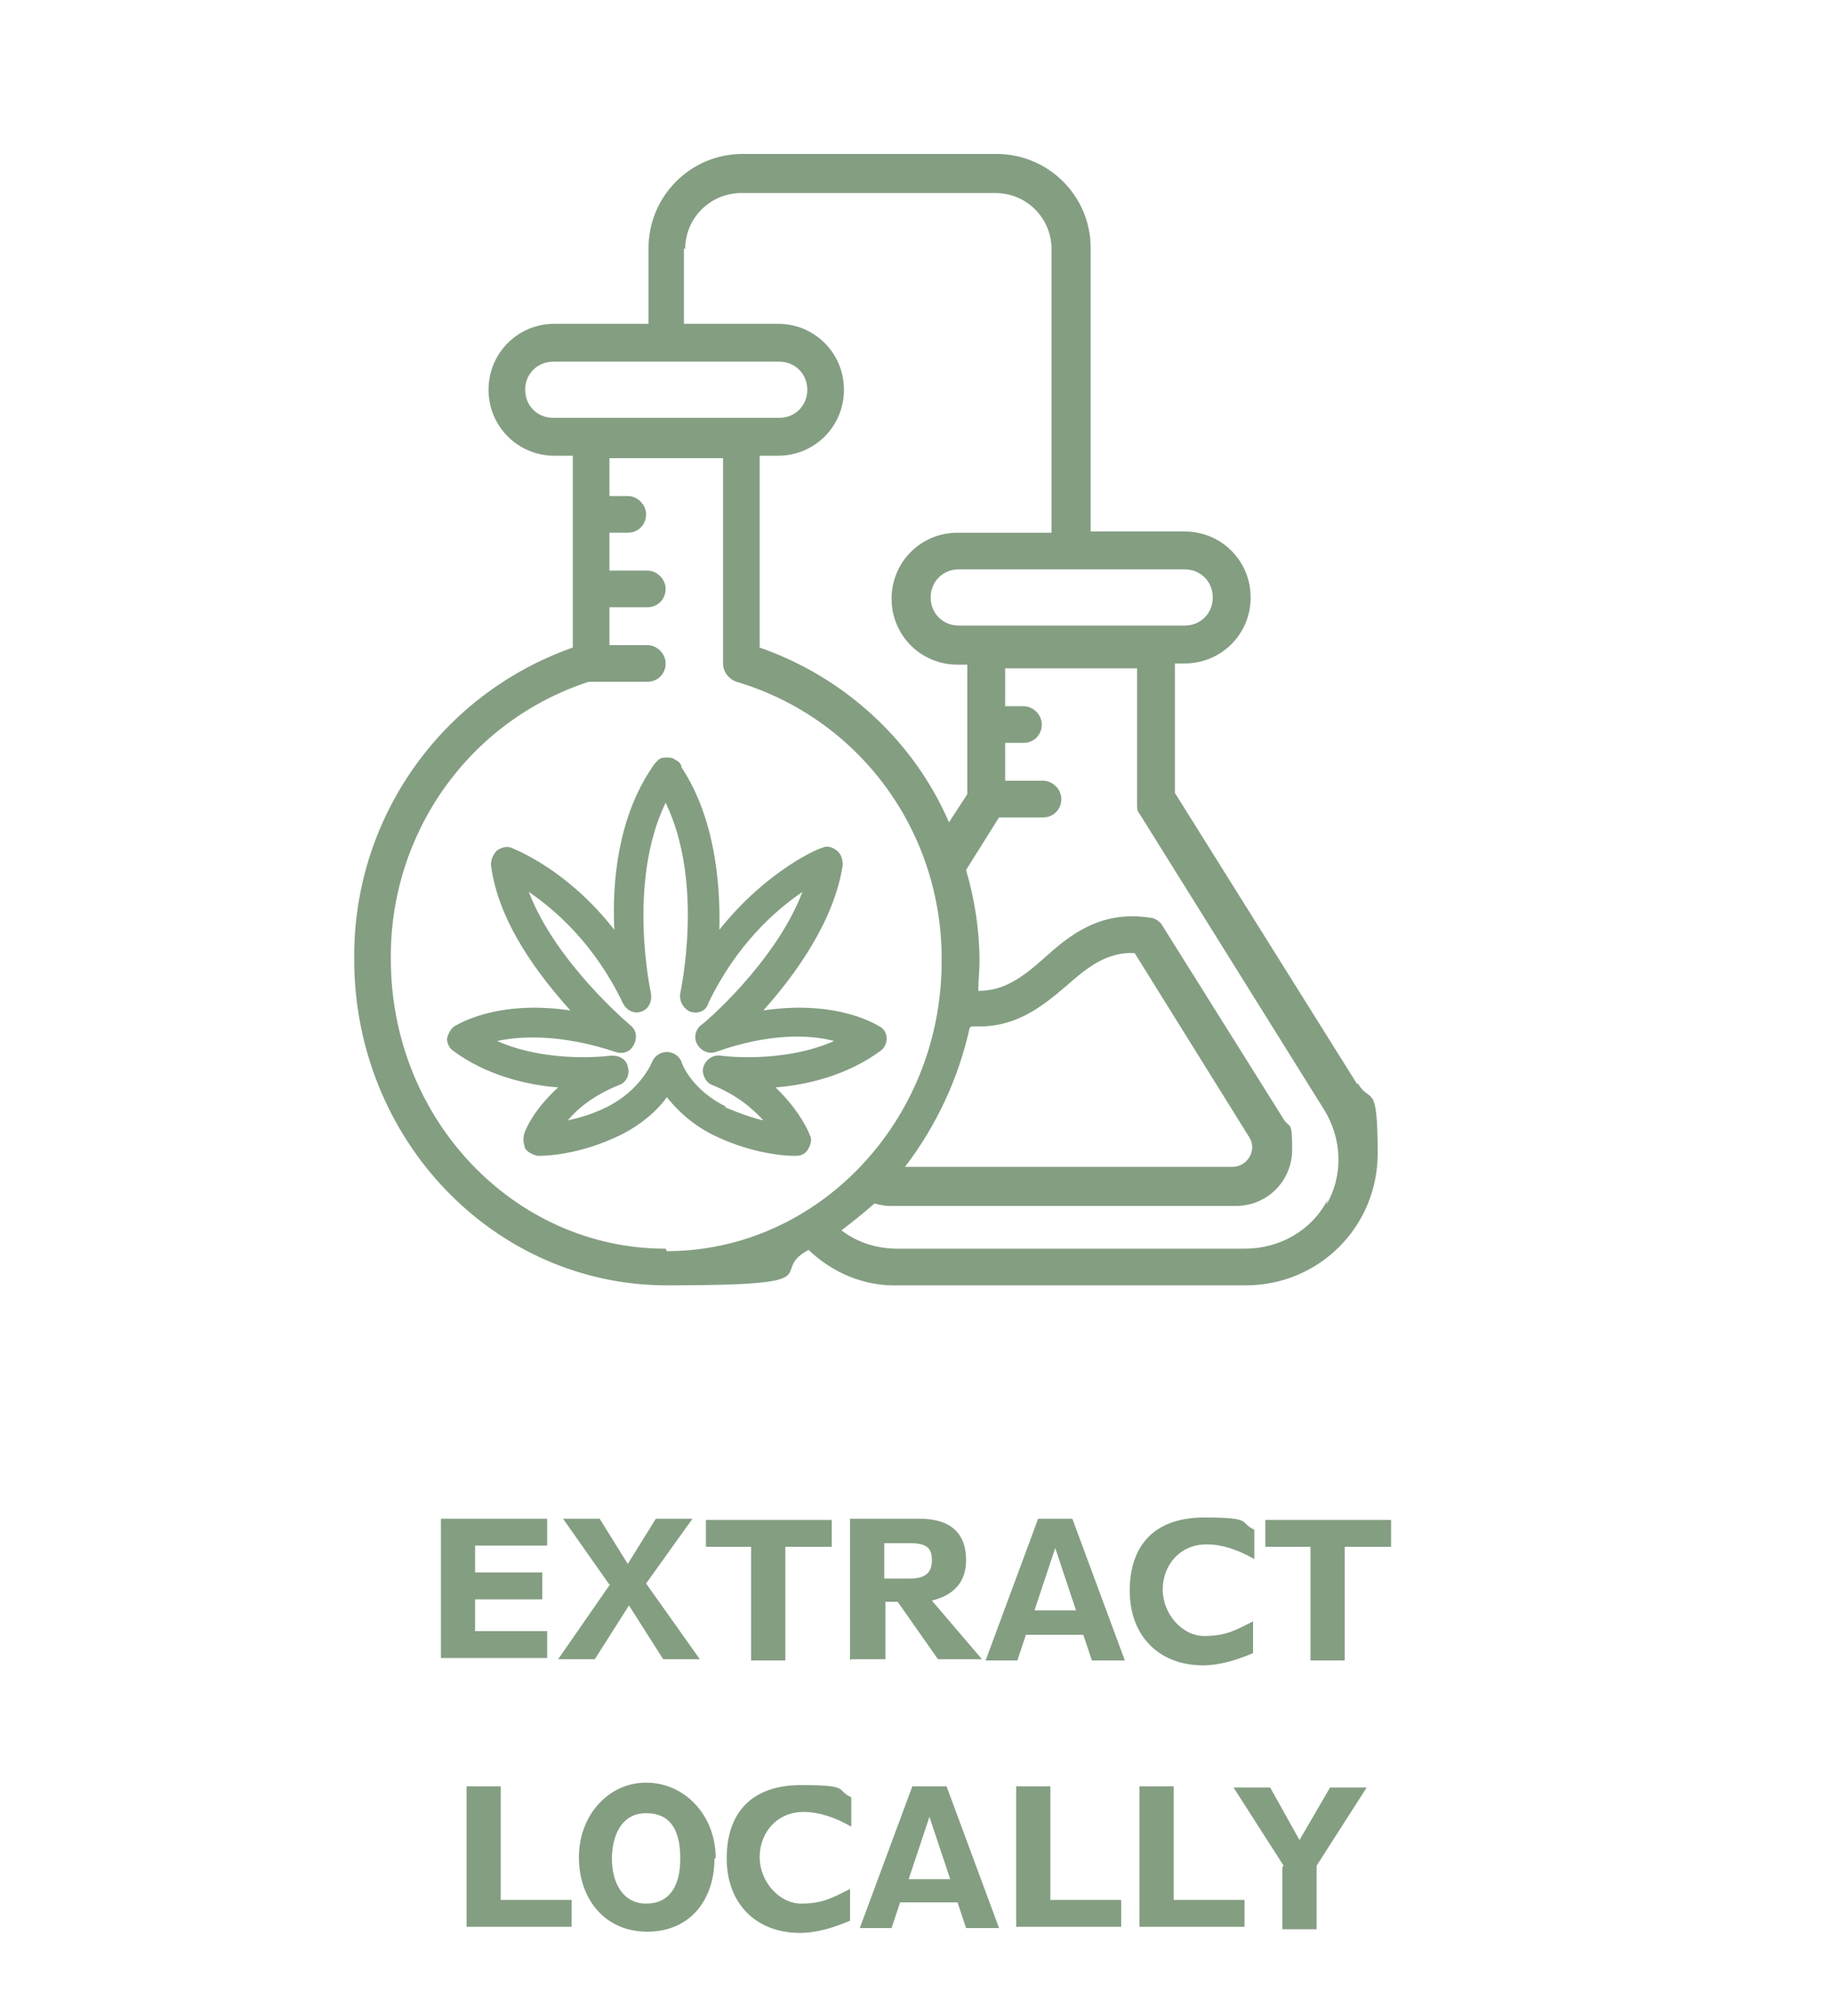 <svg viewBox="0 0 150 165" version="1.1" xmlns="http://www.w3.org/2000/svg">
  <defs>
    <style>
      .cls-1 {
        fill: #849e82;
      }
    </style>
  </defs>
  
  <g>
    <g id="a">
      <path d="M111.1,88.7l-14.9-23.8v-10.6h.8c3,0,5.4-2.4,5.4-5.4s-2.4-5.4-5.4-5.4h-7.7v-23.2c0-4.3-3.5-7.7-7.7-7.7h-20.8c-4.3,0-7.7,3.5-7.7,7.7v6.2h-7.7c-3,0-5.4,2.4-5.4,5.4s2.4,5.4,5.4,5.4h1.5v15.7c-10.8,3.8-18,14-17.9,25.5,0,14.8,11.5,26.7,25.6,26.7s8.1-1,11.6-2.9c2,1.9,4.6,3,7.4,2.9h28.4c6,0,10.8-4.8,10.8-10.8s-.6-4-1.6-5.7h0ZM97,46.6c1.3,0,2.3,1,2.3,2.3s-1,2.3-2.3,2.3h-18.5c-1.3,0-2.3-1-2.3-2.3s1-2.3,2.3-2.3c0,0,18.5,0,18.5,0ZM56.1,20.4c0-2.6,2.1-4.6,4.6-4.6h20.8c2.6,0,4.6,2.1,4.6,4.6v23.2h-7.7c-3,0-5.4,2.4-5.4,5.4s2.4,5.4,5.4,5.4h.8v10.6l-1.5,2.3c-2.9-6.7-8.6-11.9-15.5-14.3v-15.7h1.5c3,0,5.4-2.4,5.4-5.4s-2.4-5.4-5.4-5.4h-7.7s0-6.2,0-6.2ZM45.3,34.2c-1.3,0-2.3-1-2.3-2.3s1-2.3,2.3-2.3h18.5c1.3,0,2.3,1,2.3,2.3s-1,2.3-2.3,2.3h-18.5ZM54.5,102.2c-12.4,0-22.5-10.6-22.5-23.7-.1-10.3,6.4-19.5,16.2-22.7,0,0,4.8,0,4.8,0,.9,0,1.5-.7,1.5-1.5s-.7-1.5-1.5-1.5h-3.1v-3.1h3.1c.9,0,1.5-.7,1.5-1.5s-.7-1.5-1.5-1.5h-3.1v-3.1h1.5c.9,0,1.5-.7,1.5-1.5s-.7-1.5-1.5-1.5h-1.5v-3.1h9.3v16.8c0,.7.5,1.3,1.1,1.5,10.1,3,16.9,12.3,16.8,22.9,0,13-10.1,23.7-22.5,23.7h0ZM79.6,84c3.5.2,5.7-1.6,7.7-3.3,1.7-1.5,3.3-2.8,5.6-2.7l9.4,15.1c.3.5.3,1.1,0,1.6-.3.5-.8.8-1.4.8h-26.8c2.6-3.4,4.4-7.3,5.3-11.4h0ZM108.7,98.2c-1.3,2.5-3.9,4-6.8,4h-28.4c-1.7,0-3.3-.5-4.6-1.5.9-.7,1.8-1.4,2.7-2.2.4.1.8.2,1.2.2h28.4c2.6,0,4.6-2.1,4.6-4.6s-.2-1.7-.7-2.5l-9.9-15.8c-.2-.4-.7-.7-1.1-.7-4.1-.6-6.6,1.5-8.7,3.4-1.7,1.5-3.2,2.6-5.3,2.6,0-.8.1-1.6.1-2.4,0-2.6-.4-5.1-1.1-7.5l2.7-4.3h3.6c.9,0,1.5-.7,1.5-1.5s-.7-1.5-1.5-1.5h-3.1v-3.1h1.5c.9,0,1.5-.7,1.5-1.5s-.7-1.5-1.5-1.5h-1.5v-3.1h10.8v11.1c0,.3,0,.6.2.8l15.1,24.2c1.5,2.4,1.6,5.4.2,7.8h0Z" class="cls-1"></path>
      <path d="M63.5,89c2.6-.2,5.9-1,8.6-3,.3-.2.5-.6.5-1,0-.4-.2-.8-.6-1-.2-.1-3.4-2.2-9.5-1.3,2.6-2.9,5.8-7.3,6.5-11.9,0-.4-.1-.9-.5-1.2s-.8-.4-1.2-.2c-.2,0-4.5,1.8-8.4,6.7.1-3.9-.4-9.2-3.1-13.3,0-.2-.2-.5-.5-.6-.2-.2-.5-.2-.7-.2s-.5,0-.7.2-.4.4-.5.6c-2.8,4.1-3.3,9.4-3.1,13.3-3.9-5-8.2-6.6-8.4-6.7-.4-.2-.9,0-1.2.2-.3.3-.5.7-.5,1.2.6,4.7,3.9,9,6.5,11.9-6.1-.9-9.3,1.2-9.5,1.3-.3.2-.5.6-.6,1,0,.4.2.8.5,1,2.7,2,6,2.8,8.6,3-2.1,1.9-2.8,3.7-2.8,3.9-.1.4,0,.8.1,1.1.2.3.6.5,1,.6h.1c.7,0,3.4-.1,6.7-1.7,1.8-.9,3.1-2.1,3.8-3.1.8,1,2,2.2,3.8,3.1,3.7,1.8,6.7,1.7,6.8,1.7.4,0,.8-.2,1-.6s.3-.8.1-1.1c0-.1-.8-2-2.8-3.9h0ZM59.5,90.6c-2.9-1.4-3.7-3.6-3.7-3.7-.2-.5-.7-.8-1.2-.8s-1,.3-1.2.8c0,0-.9,2.3-3.7,3.7-1.2.6-2.3.9-3.2,1.1.8-1,2.2-2.1,4.2-2.9.6-.2.9-.9.7-1.5-.1-.6-.7-.9-1.2-.9s-.1,0-.2,0c0,0-5,.7-9.3-1.2,1.9-.4,5.2-.6,9.7.9.6.2,1.2,0,1.5-.6s.2-1.2-.3-1.6c0,0-6.1-5.1-8.3-10.9,2.2,1.5,5.4,4.3,7.7,9.1.3.6.9.9,1.5.7.6-.2.9-.8.8-1.5,0,0-2-9,1.2-15.6,3.2,6.6,1.2,15.5,1.2,15.6-.1.6.2,1.2.8,1.5.6.2,1.3,0,1.5-.7,2.3-4.8,5.5-7.6,7.7-9.1-2.2,5.8-8.2,10.9-8.3,10.9-.5.4-.6,1.1-.3,1.6.3.5.9.8,1.5.6,4.5-1.6,7.8-1.4,9.7-.9-4.3,1.9-9.3,1.2-9.3,1.2-.6-.1-1.2.3-1.4.9-.2.6.2,1.3.7,1.5,2,.8,3.3,1.9,4.2,2.9-.9-.2-2-.6-3.2-1.1h0Z" class="cls-1"></path>
      <g>
        <path d="M36.1,135.9v-11.6h8.7v2.2h-5.9v2.2h5.5v2.2h-5.5v2.6h5.9v2.2h-8.7Z" class="cls-1"></path>
        <path d="M49.9,129.7l-3.8-5.4h3l2.3,3.7,2.3-3.7h3l-3.8,5.3,4.4,6.2h-3l-2.8-4.4-2.8,4.4h-3l4.3-6.2h0Z" class="cls-1"></path>
        <path d="M57.8,126.6v-2.2h10.3v2.2h-3.8v9.3h-2.8v-9.3h-3.8Z" class="cls-1"></path>
        <path d="M69.6,135.9v-11.6h5.7c2.2,0,3.8.9,3.8,3.4s-2,3.1-2.8,3.3l4.1,4.8h-3.6l-3.3-4.7h-1v4.7h-2.8ZM74.5,129.2c1.4,0,1.8-.6,1.8-1.5s-.3-1.4-1.8-1.4h-2.1v2.9h2.1Z" class="cls-1"></path>
        <path d="M80.7,135.9l4.3-11.6h2.8l4.3,11.6h-2.7l-.7-2.1h-4.7l-.7,2.1h-2.6ZM88.1,131.8l-1.7-5.1-1.7,5.1h3.4Z" class="cls-1"></path>
        <path d="M102.7,127.6c-1.4-.8-2.7-1.2-3.9-1.2-2.2,0-3.6,1.7-3.6,3.7s1.6,3.8,3.4,3.8,2.6-.5,4-1.2v2.6c-1.4.6-2.8,1-4.1,1-3.6,0-6-2.4-6-6.1s2-6,6.1-6,2.8.4,4.1,1c0,0,0,2.6,0,2.6Z" class="cls-1"></path>
        <path d="M103.6,126.6v-2.2h10.3v2.2h-3.8v9.3h-2.8v-9.3h-3.8Z" class="cls-1"></path>
        <path d="M38.2,157.8v-11.6h2.8v9.3h5.8v2.2h-8.6,0Z" class="cls-1"></path>
        <path d="M58.5,152.1c0,3.4-2,6-5.5,6s-5.6-2.7-5.6-6.1,2.4-6.1,5.5-6.1,5.7,2.6,5.7,6.2h0ZM50.1,152.1c0,2,.9,3.7,2.8,3.7s2.8-1.4,2.8-3.7-.8-3.7-2.8-3.7-2.8,1.8-2.8,3.8Z" class="cls-1"></path>
        <path d="M69.7,149.5c-1.4-.8-2.7-1.2-3.9-1.2-2.2,0-3.6,1.7-3.6,3.7s1.6,3.8,3.4,3.8,2.6-.5,4-1.2v2.6c-1.4.6-2.8,1-4.1,1-3.6,0-6-2.4-6-6.1s2-6,6.1-6,2.8.4,4.1,1c0,0,0,2.6,0,2.6Z" class="cls-1"></path>
        <path d="M70.4,157.8l4.3-11.6h2.8l4.3,11.6h-2.7l-.7-2.1h-4.7l-.7,2.1h-2.6ZM77.8,153.8l-1.7-5.1-1.7,5.1h3.4Z" class="cls-1"></path>
        <path d="M83.2,157.8v-11.6h2.8v9.3h5.8v2.2h-8.6Z" class="cls-1"></path>
        <path d="M93.3,157.8v-11.6h2.8v9.3h5.8v2.2h-8.6Z" class="cls-1"></path>
        <path d="M105.1,152.7l-4.1-6.4h3l2.4,4.3,2.5-4.3h3l-4.1,6.4v5.2h-2.8s0-5.1,0-5.1Z" class="cls-1"></path>
      </g>
    </g>
  </g>
</svg>